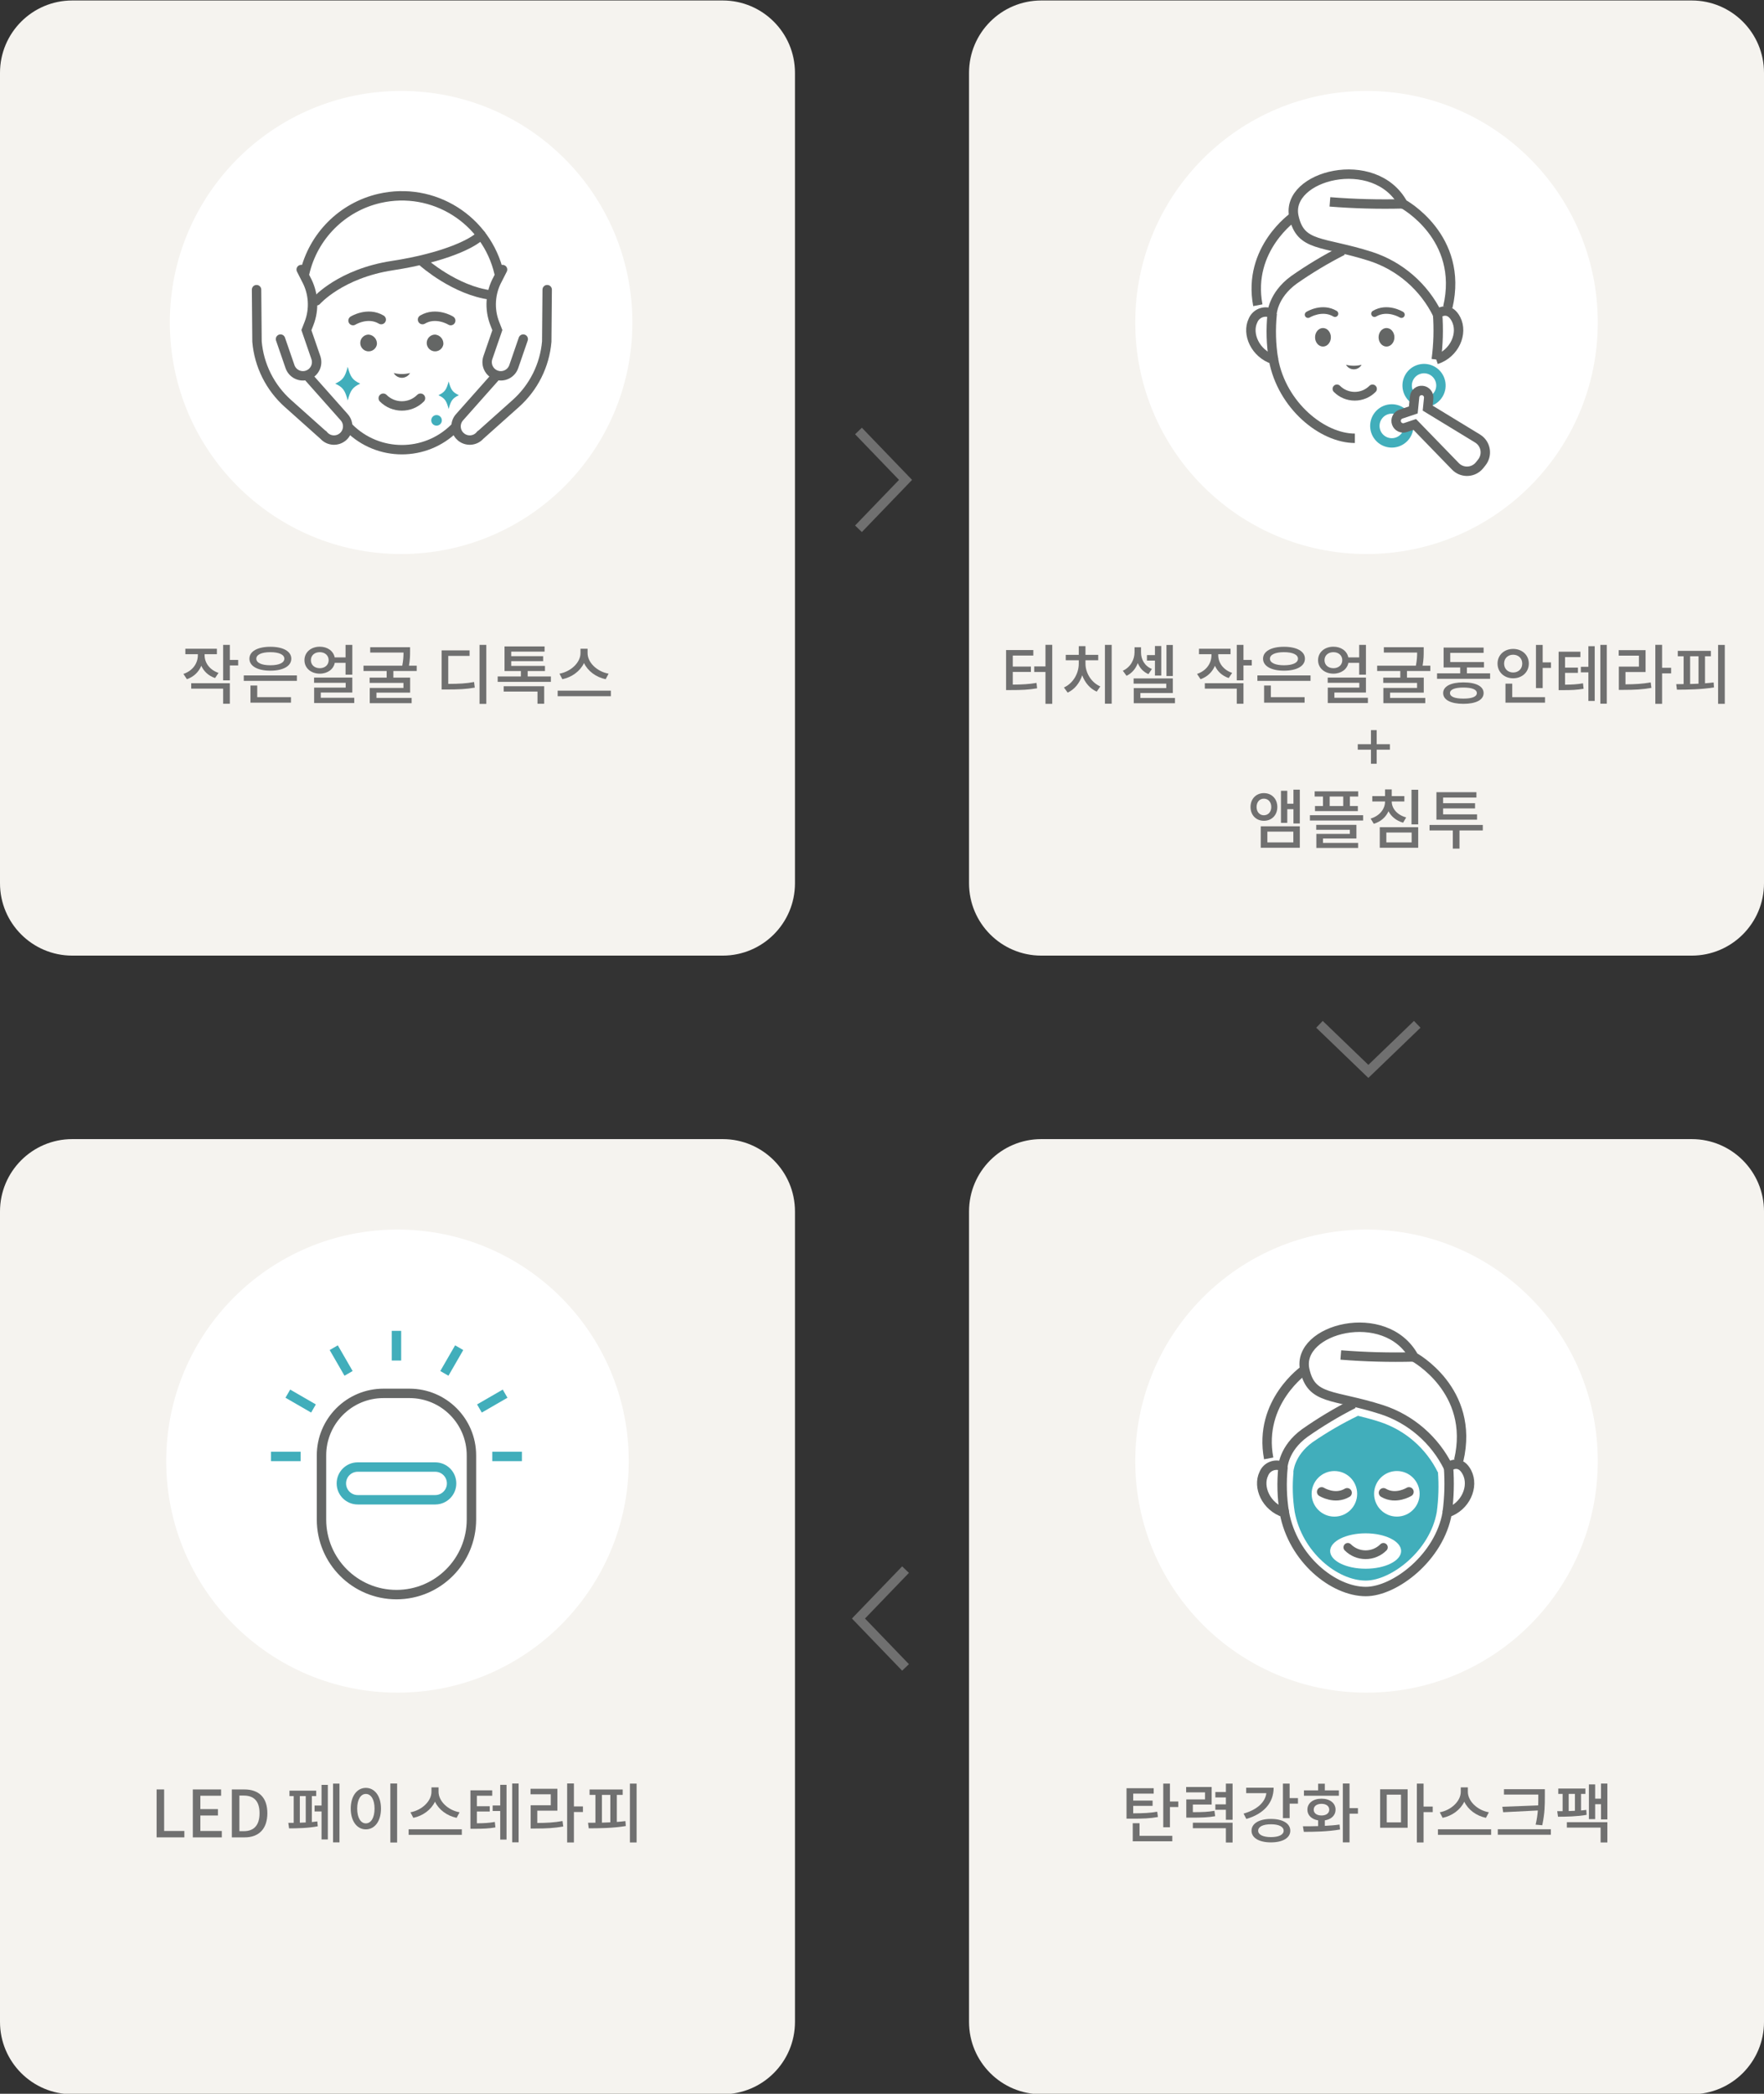 <?xml version="1.0" encoding="utf-8"?>
<!-- Generator: Adobe Illustrator 25.4.1, SVG Export Plug-In . SVG Version: 6.00 Build 0)  -->
<svg version="1.1" id="레이어_1" xmlns="http://www.w3.org/2000/svg" xmlns:xlink="http://www.w3.org/1999/xlink" x="0px"
	 y="0px" width="375px" height="445px" viewBox="0 0 375 445" enable-background="new 0 0 375 445" xml:space="preserve">
<rect x="0" y="0" width="375" height="445" fill="#333333" stroke="none"/>
<path id="패스_133" fill="none" stroke="#707070" stroke-width="2" d="M182.497,91.602l10.006,10.392l-10.006,10.391"
	/>
<path id="패스_844" fill="none" stroke="#707070" stroke-width="2" d="M192.502,354.385l-10.006-10.392l10.006-10.391
	"/>
<path id="패스_992" fill="none" stroke="#707070" stroke-width="2" d="M301.283,217.704l-10.392,10.006l-10.391-10.006
	"/>
<path id="사각형_372_00000123403136776666866330000009882910369101488312_" fill="#F5F3EF" d="M15.364,242.102h138.273
	c8.485,0,15.364,6.885,15.364,15.379v172.242c0,8.493-6.879,15.379-15.364,15.379H15.364
	C6.879,445.102,0,438.217,0,429.723V257.481C0,248.987,6.879,242.102,15.364,242.102z"/>
<g enable-background="new    ">
	<path fill="#707070" d="M33.29,380.32h1.604v8.83h4.3v1.356h-5.903V380.32z"/>
	<path fill="#707070" d="M40.991,380.32h6.014v1.343h-4.41V384.5h3.732v1.356h-3.732v3.294h4.562v1.356
		h-6.166V380.32z"/>
	<path fill="#707070" d="M49.288,380.32h2.641c3.124,0,4.907,1.73,4.907,5.052
		c0,3.308-1.783,5.135-4.824,5.135h-2.724V380.32z M51.818,389.192c2.184,0,3.359-1.287,3.359-3.82
		c0-2.546-1.176-3.75-3.359-3.75H50.892v7.57H51.818z"/>
	<path fill="#707070" d="M66.295,387.255c0.4-0.042,0.802-0.083,1.161-0.139l0.097,1.038
		c-1.949,0.388-4.521,0.442-6.097,0.442l-0.166-1.176c0.346,0,0.733,0,1.147,0v-5.688h-0.898v-1.148
		h5.682v1.148h-0.926V387.255z M63.737,387.393c0.415-0.014,0.829-0.027,1.258-0.055v-5.605H63.737
		V387.393z M68.354,379.352h1.341v11.598h-1.341v-5.95h-1.479v-1.26h1.479V379.352z M72.17,379.075
		v12.497h-1.368V379.075H72.17z"/>
	<path fill="#707070" d="M80.992,384.39c0,2.713-1.354,4.415-3.221,4.415c-1.853,0-3.207-1.702-3.207-4.415
		c0-2.685,1.354-4.401,3.207-4.401C79.638,379.988,80.992,381.705,80.992,384.39z M75.933,384.39
		c0,1.965,0.761,3.142,1.839,3.142c1.092,0,1.853-1.177,1.853-3.142c0-1.938-0.761-3.114-1.853-3.114
		C76.693,381.275,75.933,382.452,75.933,384.39z M84.421,379.062v12.539h-1.438v-12.539H84.421z"/>
	<path fill="#707070" d="M98.179,388.791v1.176H86.87v-1.176H98.179z M97.072,386.354
		c-2.032-0.415-3.788-1.716-4.604-3.432c-0.815,1.716-2.571,3.017-4.604,3.432l-0.608-1.176
		c2.461-0.457,4.466-2.381,4.466-4.359v-0.941h1.507v0.941c0,1.992,2.005,3.916,4.465,4.359
		L97.072,386.354z"/>
	<path fill="#707070" d="M101.375,387.518c1.534-0.014,2.585-0.069,3.815-0.291l0.125,1.163
		c-1.41,0.249-2.586,0.29-4.479,0.29h-0.829v-8.165h4.631v1.148h-3.263v2.229h2.737v1.121h-2.737
		V387.518z M106.338,379.338h1.341v11.64h-1.341v-6.076h-1.604v-1.176h1.604V379.338z M110.25,379.062
		v12.497h-1.368v-12.497H110.25z"/>
	<path fill="#707070" d="M114.221,387.448c2.046-0.014,3.607-0.097,5.363-0.415l0.152,1.162
		c-1.922,0.347-3.595,0.43-5.903,0.43h-1.022v-4.941h4.271v-2.339h-4.3v-1.162h5.71v4.65h-4.271
		V387.448z M123.925,385.123h-1.921v6.463h-1.438v-12.538h1.438v4.885h1.921V385.123z"/>
	<path fill="#707070" d="M131.13,387.227c0.622-0.041,1.23-0.11,1.825-0.18l0.082,1.052
		c-2.668,0.443-5.612,0.484-7.88,0.484l-0.151-1.177c0.483,0,1.022,0,1.575-0.014v-5.909h-1.244v-1.148
		h7.037v1.148h-1.244V387.227z M127.964,387.379c0.581-0.027,1.189-0.041,1.783-0.069v-5.826h-1.783
		V387.379z M135.332,379.075v12.511h-1.424V379.075H135.332z"/>
</g>
<ellipse id="타원_57_00000147200001658787588520000006645792508973343665_" fill="#FFFFFF" cx="84.5" cy="310.538" rx="49.164" ry="49.212"/>
<g id="그룹_553" transform="translate(229.389 4770.442)">
	<path id="패스_937" fill="#FFFFFF" stroke="#646665" stroke-width="2" stroke-miterlimit="10" d="M-145.106-4431.53
		L-145.106-4431.53c-8.802,0-15.938-7.143-15.938-15.954l0,0v-13.631c0-7.282,5.897-13.185,13.171-13.185
		c0,0,0.001,0,0.001,0h5.531c7.274-0,13.172,5.902,13.172,13.184c0,0,0,0,0,0.001
		v13.631C-129.17-4438.674-136.305-4431.531-145.106-4431.53z"/>
	<path id="패스_938" fill="#FFFFFF" stroke="#41AEBB" stroke-width="2" stroke-miterlimit="10" d="M-136.862-4451.687
		h-16.485c-1.919,0-3.474-1.557-3.474-3.478c0,0,0,0,0,0l0,0c0-1.92,1.555-3.477,3.474-3.477
		c0,0,0.001,0,0.001,0h16.485c1.918-0,3.473,1.556,3.474,3.476c0,0,0,0.001,0,0.001l0,0
		c0,1.92-1.554,3.478-3.473,3.478C-136.862-4451.687-136.862-4451.687-136.862-4451.687z"/>
	<g id="그룹_552">
		<g id="그룹_551">
			<g id="그룹_550">
				
					<line id="선_14" fill="none" stroke="#41AEBB" stroke-width="2" stroke-miterlimit="10" x1="-145.106" y1="-4487.586" x2="-145.106" y2="-4481.281"/>
				
					<line id="선_15" fill="none" stroke="#41AEBB" stroke-width="2" stroke-miterlimit="10" x1="-158.441" y1="-4484.01" x2="-155.291" y2="-4478.549"/>
				
					<line id="선_16" fill="none" stroke="#41AEBB" stroke-width="2" stroke-miterlimit="10" x1="-168.202" y1="-4474.239" x2="-162.746" y2="-4471.086"/>
				
					<line id="선_17" fill="none" stroke="#41AEBB" stroke-width="2" stroke-miterlimit="10" x1="-171.775" y1="-4460.892" x2="-165.476" y2="-4460.892"/>
				
					<line id="선_18" fill="none" stroke="#41AEBB" stroke-width="2" stroke-miterlimit="10" x1="-118.439" y1="-4460.892" x2="-124.738" y2="-4460.892"/>
				
					<line id="선_19" fill="none" stroke="#41AEBB" stroke-width="2" stroke-miterlimit="10" x1="-122.012" y1="-4474.239" x2="-127.467" y2="-4471.086"/>
				
					<line id="선_20" fill="none" stroke="#41AEBB" stroke-width="2" stroke-miterlimit="10" x1="-131.773" y1="-4484.01" x2="-134.923" y2="-4478.549"/>
			</g>
		</g>
	</g>
</g>
<path id="사각형_371_00000152266629558686510580000011285656028669032124_" fill="#F5F3EF" d="M221.364,242.102h138.273
	c8.485,0,15.364,6.885,15.364,15.379v172.242c0,8.493-6.879,15.379-15.364,15.379H221.364
	c-8.485,0-15.364-6.885-15.364-15.379V257.481C206,248.987,212.879,242.102,221.364,242.102z"/>
<g enable-background="new    ">
	<path fill="#707070" d="M246.157,386.175c-1.687,0.318-3.151,0.36-5.695,0.36h-0.981v-6.478h5.778v1.149
		h-4.354v1.48h4.119v1.121h-4.119v1.592c2.226-0.015,3.553-0.069,5.102-0.347L246.157,386.175z
		 M242.245,390.175h6.968v1.162h-8.405v-3.833h1.438V390.175z M250.484,382.881v1.177h-1.77v4.304h-1.424
		v-9.286h1.424v3.806H250.484z"/>
	<path fill="#707070" d="M258.325,386.009c-1.507,0.263-2.778,0.305-5.226,0.305h-0.912v-3.875h3.981v-1.495
		h-4.01v-1.148h5.42v3.736h-3.996v1.619c2.088,0,3.235-0.055,4.59-0.29L258.325,386.009z
		 M253.583,387.393h8.447v4.208h-1.424v-3.045h-7.023V387.393z M262.03,379.075v7.695h-1.424v-2.132
		h-2.24v-1.148h2.24v-1.467h-2.24v-1.149h2.24v-1.799H262.03z"/>
	<path fill="#707070" d="M270.757,379.947c0,3.266-2.157,5.591-5.807,6.643l-0.581-1.135
		c2.89-0.83,4.59-2.408,4.839-4.346h-4.285v-1.162H270.757z M274.296,389.095
		c0,1.537-1.618,2.478-4.12,2.478c-2.488,0-4.119-0.94-4.119-2.478c0-1.55,1.631-2.505,4.119-2.505
		C272.678,386.59,274.296,387.545,274.296,389.095z M272.886,389.095c0-0.871-1.037-1.37-2.71-1.37
		c-1.659,0-2.709,0.499-2.709,1.37c0,0.858,1.05,1.356,2.709,1.356
		C271.849,390.451,272.886,389.953,272.886,389.095z M275.927,382.161v1.177h-1.77v3.086h-1.424v-7.349
		h1.424v3.086H275.927z"/>
	<path fill="#707070" d="M281.639,388.058c1.064-0.056,2.129-0.125,3.124-0.277l0.11,1.052
		c-2.668,0.471-5.557,0.498-7.7,0.498l-0.193-1.176c0.954,0,2.074,0,3.235-0.042v-1.218
		c-1.383-0.235-2.281-1.079-2.281-2.27c0-1.412,1.217-2.339,3-2.339c1.77,0,2.986,0.927,2.986,2.339
		c0,1.19-0.898,2.048-2.281,2.27V388.058z M284.625,381.663h-7.424v-1.148h3.014v-1.412h1.424v1.412
		h2.986V381.663z M280.934,385.856c0.981,0,1.646-0.471,1.646-1.231c0-0.775-0.664-1.246-1.646-1.246
		s-1.659,0.471-1.659,1.246C279.274,385.386,279.952,385.856,280.934,385.856z M288.675,385.469h-1.783
		v6.104h-1.424v-12.511h1.424v5.231h1.783V385.469z"/>
	<path fill="#707070" d="M293.393,380.293h5.848v8.166h-5.848V380.293z M294.803,387.323h3.027v-5.896h-3.027
		V387.323z M304.576,385.137h-1.949v6.449h-1.424V379.075h1.424v4.886h1.949V385.137z"/>
	<path fill="#707070" d="M316.993,388.791v1.176h-11.309v-1.176H316.993z M315.887,386.354
		c-2.032-0.415-3.788-1.716-4.604-3.432c-0.815,1.716-2.571,3.017-4.604,3.432l-0.608-1.176
		c2.461-0.457,4.466-2.381,4.466-4.359v-0.941h1.507v0.941c0,1.992,2.005,3.916,4.465,4.359
		L315.887,386.354z"/>
	<path fill="#707070" d="M329.687,388.777v1.176h-11.28v-1.176H329.687z M326.991,383.712
		c0.027-0.665,0.027-1.302,0.027-1.938v-0.36h-7.299v-1.148h8.695v1.509c0,1.812,0,3.528-0.553,6.158
		l-1.41-0.125c0.263-1.12,0.4-2.104,0.47-3.017l-7.368,0.374l-0.18-1.163L326.991,383.712z"/>
	<path fill="#707070" d="M337.293,385.719c-1.936,0.359-4.493,0.401-6.083,0.401l-0.166-1.177
		c0.346,0,0.732,0,1.147,0v-3.668h-0.926v-1.148h5.765v1.148h-0.927v3.516
		c0.388-0.041,0.774-0.069,1.12-0.125L337.293,385.719z M333.09,387.282h8.613v4.304h-1.438v-3.155
		h-7.175V387.282z M333.478,384.916c0.442-0.015,0.885-0.028,1.327-0.056v-3.585h-1.327V384.916z
		 M341.703,379.075v7.612h-1.355v-3.225h-1.244v3.169h-1.327v-7.377h1.327v3.031h1.244v-3.211H341.703z"
		/>
</g>
<ellipse id="타원_56" fill="#FFFFFF" cx="290.5" cy="310.538" rx="49.164" ry="49.212"/>
<g id="그룹_532" transform="translate(47.597 4767.146)">
	<g id="그룹_518">
		<path id="패스_909" fill="none" stroke="#646665" stroke-width="2" stroke-linecap="round" stroke-miterlimit="10" d="
			M251.93-4450.072c0,0-2.806,1.744-5.42,0.194"/>
		<path id="패스_910" fill="none" stroke="#646665" stroke-width="2" stroke-linecap="round" stroke-miterlimit="10" d="
			M233.364-4450.072c0,0,2.807,1.744,5.42,0.194"/>
	</g>
	<g id="그룹_530">
		<g id="그룹_519">
			<path id="패스_911" fill="#646665" d="M242.716-4435.786c-1.667,0.005-3.266-0.658-4.442-1.841
				c-0.361-0.361-0.361-0.946,0-1.307c0.361-0.361,0.945-0.361,1.306,0
				c1.73,1.731,4.535,1.731,6.265,0c0.361-0.361,0.945-0.361,1.306,0
				c0.361,0.361,0.361,0.946,0,1.307C245.977-4436.445,244.38-4435.782,242.716-4435.786z"/>
			<path id="패스_912" fill="none" stroke="#646665" stroke-width="2" stroke-miterlimit="10" d="M225.163-4455.39
				c-1.423-0.765-3.196-0.23-3.96,1.194c-0.051,0.096-0.098,0.194-0.138,0.296
				c-1.33,2.768,0.437,6.985,4.379,8.268c1.818,9.815,10.416,16.742,17.309,16.742
				c6.157,0,15.676-7.234,17.309-16.742c3.938-1.283,5.737-5.604,4.202-8.575
				c-1.284-2.484-3.12-1.754-3.925-1.183"/>
			<path id="패스_913" fill="none" stroke="#646665" stroke-width="2" stroke-miterlimit="10" d="M225.163-4455.39
				c-0.341,3.25-0.248,6.532,0.277,9.758"/>
			<path id="패스_914" fill="none" stroke="#646665" stroke-width="2" stroke-miterlimit="10" d="M260.333-4455.39
				c0.246,3.253,0.154,6.524-0.277,9.758"/>
		</g>
		<g id="그룹_529">
			<g id="그룹_528">
				<g id="그룹_527">
					<g id="그룹_526">
						<g id="그룹_525">
							<g id="그룹_524">
								<g id="그룹_523">
									<g id="그룹_522">
										<g id="그룹_521">
											<g id="그룹_520">
												<path id="패스_915" fill="none" stroke="#646665" stroke-width="2" stroke-miterlimit="10" d="M225.108-4455.24
													c0,0,0.107-4.016,4.664-7.333c3.303-2.314,6.764-4.394,10.359-6.222"/>
												<path id="패스_916" fill="none" stroke="#646665" stroke-width="2" stroke-miterlimit="10" d="M262.506-4456.768
													c3.522-14.931-9.53-21.982-9.53-21.982c-6.008-10.99-25.068-6.014-23.204,2.696
													c1.4,6.54,6.008,5.185,16.367,8.503c6.193,2.021,11.307,6.461,14.183,12.311"/>
											</g>
										</g>
									</g>
								</g>
							</g>
							<path id="패스_917" fill="none" stroke="#646665" stroke-width="2" stroke-miterlimit="10" d="M237.438-4479.165
								c5.168,0.411,10.355,0.549,15.538,0.415"/>
							<path id="패스_918" fill="none" stroke="#646665" stroke-width="2" stroke-miterlimit="10" d="M229.772-4476.054
								c0,0-9.944,6.844-7.665,18.872"/>
						</g>
					</g>
				</g>
			</g>
		</g>
	</g>
	<g id="그룹_531">
		<path id="패스_919" fill="#41AEBB" d="M258.087-4454.343l-0.01,0.13
			c-2.509-5.106-6.973-8.98-12.378-10.744c-1.712-0.549-3.243-0.951-4.609-1.281l0,0
			c-3.361,1.628-6.595,3.508-9.673,5.624c-3.978,2.896-4.071,6.401-4.071,6.401l0.034-0.029
			c-0.271,2.804-0.185,5.632,0.255,8.415c1.586,8.566,9.09,14.61,15.106,14.61
			c5.373,0,13.681-6.314,15.106-14.61C258.221-4448.65,258.302-4451.504,258.087-4454.343z
			 M231.237-4449.652c0-2.676,2.167-4.845,4.84-4.845c2.673,0,4.84,2.169,4.84,4.845
			c0,2.675-2.167,4.844-4.84,4.844l0,0C233.404-4444.808,231.237-4446.977,231.237-4449.652z
			 M242.715-4433.735c-4.166,0-7.544-1.684-7.544-3.761c0-2.077,3.38-3.761,7.544-3.761
			s7.544,1.684,7.544,3.761c0,2.077-3.378,3.761-7.544,3.761H242.715z M249.356-4444.813
			c-2.673,0-4.84-2.168-4.84-4.844c-0-2.675,2.167-4.844,4.84-4.844
			c2.673,0,4.84,2.169,4.84,4.844l0,0c-0,2.676-2.168,4.844-4.84,4.844
			c-0.001,0-0.001,0-0.002,0L249.356-4444.813z"/>
	</g>
</g>
<path id="사각형_370_00000151530258158256574970000015131811902320534163_" fill="#F5F3EF" d="M221.364,0.102h138.273
	C368.121,0.102,375,6.987,375,15.481v172.242c0,8.493-6.879,15.379-15.364,15.379H221.364
	c-8.485,0-15.364-6.885-15.364-15.379V15.481C206,6.987,212.879,0.102,221.364,0.102z"/>
<g enable-background="new    ">
	<path fill="#707070" d="M215.299,145.503c1.991-0.014,3.415-0.083,5.046-0.36l0.125,1.149
		c-1.783,0.318-3.346,0.374-5.613,0.374H213.875v-8.511h5.793v1.176h-4.369v2.339h3.857v1.135h-3.857
		V145.503z M223.69,137.047v12.539h-1.438v-6.768h-2.392v-1.177h2.392v-4.595H223.69z"/>
	<path fill="#707070" d="M230.757,141.047c0,1.965,1.217,4,3.152,4.844l-0.761,1.107
		c-1.424-0.623-2.516-1.91-3.083-3.474c-0.553,1.661-1.645,3.017-3.097,3.682l-0.787-1.093
		c1.963-0.886,3.151-3.003,3.151-5.065v-0.72h-2.765v-1.149h2.765v-1.854h1.424v1.854h2.71v1.149
		h-2.71V141.047z M236.328,137.062v12.497h-1.438v-12.497H236.328z"/>
	<path fill="#707070" d="M244.143,143.275c-1.106-0.471-1.839-1.301-2.268-2.339
		c-0.442,1.176-1.23,2.145-2.392,2.699l-0.788-1.08c1.659-0.747,2.488-2.38,2.488-3.917v-1.066
		h1.383v1.107c0,1.467,0.761,2.878,2.309,3.501L244.143,143.275z M249.783,148.341v1.121h-8.766v-3.225
		h6.913v-0.941h-6.94v-1.107h8.336v3.1h-6.898v1.052H249.783z M245.524,140.397h-1.7v-1.163h1.7
		v-1.938h1.342v6.283h-1.342V140.397z M249.326,143.677h-1.354v-6.602h1.354V143.677z"/>
	<path fill="#707070" d="M261.205,144.106c-1.396-0.457-2.392-1.412-2.931-2.602
		c-0.554,1.315-1.59,2.339-3.056,2.851l-0.746-1.121c1.977-0.664,3.068-2.256,3.068-3.972v-0.221
		h-2.654v-1.163h6.705v1.163h-2.613v0.221c0,1.578,1.051,3.114,2.959,3.751L261.205,144.106z
		 M256.131,145.213h8.212v4.359h-1.424v-3.21h-6.788V145.213z M266.112,141.435h-1.77v3.169h-1.424
		v-7.542h1.424v3.197h1.77V141.435z"/>
	<path fill="#707070" d="M278.598,143.552v1.163h-11.294v-1.163H278.598z M268.506,139.996
		c0-1.578,1.756-2.533,4.452-2.533c2.695,0,4.451,0.955,4.451,2.533c0,1.591-1.756,2.546-4.451,2.546
		C270.262,142.542,268.506,141.587,268.506,139.996z M270.165,148.175h7.175v1.163h-8.612v-3.64h1.438
		V148.175z M269.972,139.996c0,0.886,1.147,1.397,2.986,1.397c1.824,0,2.972-0.512,2.972-1.397
		c0-0.872-1.147-1.384-2.972-1.384C271.119,138.611,269.972,139.124,269.972,139.996z"/>
	<path fill="#707070" d="M286.646,140.881c-0.263,1.356-1.521,2.297-3.18,2.297
		c-1.881,0-3.263-1.19-3.263-2.865c0-1.675,1.382-2.865,3.263-2.865c1.645,0,2.889,0.914,3.166,2.27
		h2.309v-2.657h1.438v6.325h-1.438v-2.505H286.646z M283.467,142.016c1.078,0,1.88-0.678,1.88-1.702
		c0-1.024-0.802-1.703-1.88-1.703c-1.106,0-1.895,0.678-1.895,1.703
		C281.572,141.338,282.36,142.016,283.467,142.016z M290.794,148.299v1.121h-8.53v-3.28h6.705v-1.024
		H282.25v-1.107h8.129v3.183h-6.705v1.107H290.794z"/>
	<path fill="#707070" d="M299.105,142.611v1.412h3.566v3.183h-7.161v1.121h7.479v1.121h-8.903v-3.238h7.161
		v-1.066h-7.188v-1.121h3.622v-1.412h-4.922v-1.135h8.239c0.222-1.162,0.263-2.021,0.263-2.782h-7.078
		v-1.135h8.475v0.816c0,0.803,0,1.813-0.235,3.1h1.646v1.135H299.105z"/>
	<path fill="#707070" d="M316.775,143.109v1.163h-11.281v-1.163h4.922v-1.246h-3.525v-4.235h8.502v1.135
		h-7.092v1.951h7.175v1.149h-3.636v1.246H316.775z M315.393,147.303c0,1.453-1.617,2.284-4.3,2.284
		c-2.668,0-4.299-0.831-4.299-2.284c0-1.439,1.631-2.27,4.299-2.27
		C313.775,145.033,315.393,145.863,315.393,147.303z M313.955,147.303c0-0.761-1.037-1.176-2.862-1.176
		c-1.824,0-2.848,0.415-2.848,1.176c0,0.775,1.023,1.176,2.848,1.176
		C312.918,148.479,313.955,148.078,313.955,147.303z"/>
	<path fill="#707070" d="M321.672,144.161c-1.88,0-3.317-1.301-3.317-3.128
		c0-1.827,1.438-3.114,3.317-3.114c1.895,0,3.332,1.287,3.332,3.114
		C325.004,142.86,323.566,144.161,321.672,144.161z M321.672,142.929c1.093,0,1.936-0.747,1.936-1.896
		c0-1.135-0.843-1.882-1.936-1.882c-1.092,0-1.922,0.747-1.922,1.882
		C319.75,142.182,320.58,142.929,321.672,142.929z M321.479,148.175h6.968v1.163h-8.405v-4.042h1.438V148.175z
		 M329.718,140.784v1.176h-1.77v4.277h-1.424v-9.162h1.424v3.709H329.718z"/>
	<path fill="#707070" d="M332.706,145.518c1.534-0.014,2.585-0.069,3.815-0.291l0.125,1.162
		c-1.41,0.25-2.586,0.291-4.479,0.291h-0.829v-8.166h4.631v1.148h-3.263v2.229h2.737v1.121h-2.737
		V145.518z M337.669,137.338h1.341v11.639h-1.341v-6.076h-1.604v-1.176h1.604V137.338z M341.581,137.062
		v12.497h-1.368v-12.497H341.581z"/>
	<path fill="#707070" d="M345.552,145.448c2.046-0.014,3.607-0.097,5.363-0.415l0.152,1.163
		c-1.922,0.346-3.595,0.429-5.903,0.429h-1.022v-4.94h4.271v-2.339h-4.3v-1.162h5.71v4.65h-4.271
		V145.448z M355.256,143.123h-1.922v6.463h-1.438v-12.539h1.438v4.886h1.922V143.123z"/>
	<path fill="#707070" d="M362.462,145.227c0.622-0.042,1.23-0.111,1.825-0.18l0.082,1.052
		c-2.668,0.443-5.612,0.484-7.88,0.484l-0.151-1.176c0.483,0,1.022,0,1.575-0.014v-5.91h-1.244v-1.149
		h7.037v1.149h-1.244V145.227z M359.296,145.379c0.581-0.027,1.189-0.042,1.783-0.069v-5.827h-1.783
		V145.379z M366.664,137.075v12.511h-1.424V137.075H366.664z"/>
</g>
<g enable-background="new    ">
	<path fill="#707070" d="M291.447,159.333h-2.807v-1.163h2.807v-2.989h1.216v2.989h2.807v1.163h-2.807v2.989
		h-1.216V159.333z"/>
</g>
<g enable-background="new    ">
	<path fill="#707070" d="M268.679,174.448c-1.646,0-2.834-1.204-2.834-2.934
		c0-1.729,1.188-2.948,2.834-2.948c1.673,0,2.861,1.218,2.861,2.948
		C271.54,173.244,270.352,174.448,268.679,174.448z M268.679,173.272c0.912,0,1.576-0.706,1.576-1.758
		c0-1.065-0.664-1.771-1.576-1.771c-0.898,0-1.549,0.706-1.549,1.771
		C267.13,172.566,267.78,173.272,268.679,173.272z M268.015,175.625h8.309v4.553h-8.309V175.625z
		 M269.425,179.043h5.517v-2.298h-5.517V179.043z M276.323,167.833v7.183h-1.354v-3.031h-1.313v2.906
		h-1.341v-6.823h1.341v2.754h1.313v-2.989H276.323z"/>
	<path fill="#707070" d="M289.777,173.258v1.135h-11.309v-1.135H289.777z M281.247,169.286h-1.77v-1.093
		h9.249v1.093h-1.756v2.021h1.687v1.08h-9.11v-1.08h1.7V169.286z M281.247,179.154h7.466v1.066
		h-8.876v-2.99h7.12v-0.872h-7.147v-1.052h8.544v2.906h-7.106V179.154z M285.547,169.286h-2.876
		v2.021h2.876V169.286z"/>
	<path fill="#707070" d="M298.282,174.85c-1.451-0.415-2.53-1.301-3.11-2.436
		c-0.553,1.246-1.617,2.214-3.125,2.671l-0.677-1.107c1.949-0.582,3.069-2.062,3.069-3.626v-0.014
		h-2.71v-1.135h2.71v-1.425h1.424v1.425h2.682v1.135h-2.682v0.014c0,1.467,1.133,2.851,3.068,3.377
		L298.282,174.85z M293.319,175.805h8.17v4.374h-8.17V175.805z M294.716,179.043h5.377v-2.104h-5.377
		V179.043z M301.489,167.847v7.363h-1.424v-7.363H301.489z"/>
	<path fill="#707070" d="M315.22,176.497h-4.949v3.861h-1.424v-3.861h-4.949v-1.163h11.322V176.497z
		 M314.003,174.213h-8.641v-5.841h8.502v1.135h-7.078v1.204h6.788v1.107h-6.788v1.259h7.217V174.213z"/>
</g>
<ellipse id="타원_55_00000132078017680660388210000008144396015228982161_" fill="#FFFFFF" cx="290.5" cy="68.538" rx="49.164" ry="49.212"/>
<g id="그룹_517" transform="translate(-135.819 4766.366)">
	<g id="그룹_513">
		<g id="그룹_502">
			<path id="패스_892" fill="#646665" d="M423.815-4681.223c-1.666,0.004-3.265-0.659-4.439-1.842
				c-0.361-0.361-0.361-0.946,0-1.307c0.361-0.361,0.945-0.361,1.306,0c1.729,1.731,4.533,1.731,6.262,0
				c0.361-0.361,0.945-0.361,1.306,0c0.361,0.361,0.361,0.946,0,1.307
				C427.077-4681.883,425.48-4681.22,423.815-4681.223z"/>
			<g id="그룹_500">
				<path id="패스_893" fill="#646665" d="M413.894-4698.794c-0.382,0.005-0.695-0.301-0.7-0.683
					c-0.003-0.245,0.123-0.473,0.332-0.601c0.136-0.084,3.36-2.045,6.453-0.212
					c0.329,0.195,0.438,0.621,0.243,0.951c-0.195,0.33-0.621,0.438-0.95,0.243l0,0
					c-2.356-1.396-4.985,0.183-5.011,0.199C414.15-4698.829,414.023-4698.793,413.894-4698.794z"/>
				<path id="패스_894" fill="#646665" d="M433.739-4698.793c-0.128,0-0.254-0.036-0.363-0.104l0,0
					c-0.027-0.016-2.657-1.596-5.012-0.199c-0.329,0.196-0.755,0.087-0.95-0.243
					c-0.195-0.33-0.087-0.756,0.243-0.951l0,0c3.088-1.832,6.314,0.127,6.453,0.212
					c0.327,0.198,0.431,0.624,0.234,0.95c-0.127,0.21-0.355,0.337-0.6,0.334H433.739z"/>
			</g>
			<g id="그룹_501">
				<ellipse id="타원_58" fill="#646665" cx="417.063" cy="-4694.679" rx="1.682" ry="1.968"/>
				<ellipse id="타원_59" fill="#646665" cx="430.568" cy="-4694.679" rx="1.682" ry="1.968"/>
			</g>
			<path id="패스_895" fill="#646665" d="M423.616-4688.635c-0.56,0.002-1.118-0.067-1.66-0.206
				c0.513,0.917,1.672,1.246,2.588,0.732c0.307-0.172,0.56-0.425,0.732-0.732
				C424.733-4688.702,424.176-4688.633,423.616-4688.635z"/>
			<path id="패스_896" fill="none" stroke="#646665" stroke-width="2" stroke-miterlimit="10" d="M441.149-4689.946
				c3.936-1.283,5.734-5.601,4.2-8.572c-1.283-2.483-3.119-1.752-3.923-1.181"/>
			<path id="패스_897" fill="none" stroke="#646665" stroke-width="2" stroke-miterlimit="10" d="M406.271-4699.7
				c-1.419-0.766-3.19-0.234-3.955,1.186c-0.053,0.098-0.1,0.199-0.141,0.303
				c-1.33,2.769,0.437,6.981,4.373,8.264c1.816,9.811,10.41,16.735,17.3,16.735"/>
			<path id="패스_898" fill="none" stroke="#646665" stroke-width="2" stroke-miterlimit="10" d="M406.271-4699.7
				c-0.34,3.249-0.247,6.529,0.277,9.753"/>
			<path id="패스_899" fill="none" stroke="#646665" stroke-width="2" stroke-miterlimit="10" d="M441.425-4699.7
				c0.246,3.252,0.154,6.521-0.277,9.753"/>
		</g>
		<g id="그룹_512">
			<g id="그룹_511">
				<g id="그룹_510">
					<g id="그룹_509">
						<g id="그룹_508">
							<g id="그룹_507">
								<g id="그룹_506">
									<g id="그룹_505">
										<g id="그룹_504">
											<g id="그룹_503">
												<path id="패스_900" fill="none" stroke="#646665" stroke-width="2" stroke-miterlimit="10" d="M406.217-4699.546
													c0,0,0.106-4.015,4.662-7.331c3.301-2.313,6.761-4.391,10.354-6.218"/>
												<path id="패스_901" fill="none" stroke="#646665" stroke-width="2" stroke-miterlimit="10" d="M443.598-4701.076
													c3.52-14.924-9.525-21.972-9.525-21.972c-6.006-10.986-25.057-6.012-23.193,2.691
													c1.399,6.536,6.005,5.183,16.362,8.499c6.189,2.02,11.301,6.457,14.176,12.303"/>
											</g>
										</g>
									</g>
								</g>
							</g>
							<path id="패스_902" fill="none" stroke="#646665" stroke-width="2" stroke-miterlimit="10" d="M418.541-4723.46
								c5.166,0.411,10.35,0.549,15.531,0.415"/>
							<path id="패스_903" fill="none" stroke="#646665" stroke-width="2" stroke-miterlimit="10" d="M410.879-4720.354
								c0,0-9.94,6.843-7.662,18.863"/>
						</g>
					</g>
				</g>
			</g>
		</g>
	</g>
	<g id="그룹_516">
		<circle id="타원_60" fill="#FFCD7A" cx="429.598" cy="-4676.336" r="0.559"/>
		<circle id="타원_61" fill="#FFCD7A" cx="434.275" cy="-4674.588" r="0.559"/>
		<circle id="타원_62" fill="#FFCD7A" cx="436.147" cy="-4683.26" r="0.559"/>
		<circle id="타원_63" fill="#FFCD7A" cx="440.957" cy="-4683.073" r="0.559"/>
		<circle id="타원_64" fill="#FFCD7A" cx="430.216" cy="-4674.573" r="0.559"/>
		<path id="패스_904" fill="#FFCD7A" d="M431.183-4678.923c-0.241-0.192-0.593-0.153-0.785,0.089
			c-0.192,0.241-0.153,0.593,0.089,0.786c0.241,0.192,0.592,0.153,0.785-0.088
			C431.464-4678.379,431.424-4678.73,431.183-4678.923z"/>
		<circle id="타원_65" fill="#FFCD7A" cx="436.855" cy="-4685.792" r="0.559"/>
		<path id="패스_905" fill="#FFCD7A" d="M441.284-4685.872c-0.241-0.192-0.593-0.152-0.785,0.089
			c-0.192,0.241-0.153,0.593,0.089,0.786c0.241,0.192,0.592,0.153,0.785-0.088
			C441.564-4685.327,441.525-4685.679,441.284-4685.872z"/>
		<circle id="타원_66" fill="#FFCD7A" cx="438.727" cy="-4684.23" r="0.559"/>
		<circle id="타원_67" fill="#FFCD7A" cx="439.157" cy="-4687.057" r="0.559"/>
		<circle id="타원_68" fill="#FFCD7A" cx="432.12" cy="-4673.925" r="0.559"/>
		<circle id="타원_69" fill="#FFCD7A" cx="431.729" cy="-4676.422" r="0.559"/>
		<g id="그룹_515">
			<g id="그룹_514">
				<path id="패스_906" fill="#FFFFFF" stroke="#41AEBB" stroke-width="2" stroke-miterlimit="10" d="M434.111-4678.512
					c-0.053-0.048-0.104-0.098-0.161-0.143c-1.553-1.247-3.821-0.997-5.066,0.557
					c-1.245,1.554-0.996,3.824,0.557,5.071c1.553,1.246,3.821,0.997,5.066-0.557
					c0.49-0.611,0.767-1.366,0.791-2.149"/>
				<path id="패스_907" fill="#FFFFFF" stroke="#41AEBB" stroke-width="2" stroke-miterlimit="10" d="M439.462-4680.957
					c1.918-0.504,3.064-2.469,2.56-4.389c-0.504-1.92-2.467-3.067-4.385-2.563
					c-1.918,0.504-3.064,2.469-2.56,4.389c0.197,0.75,0.63,1.415,1.235,1.898
					c0.058,0.045,0.117,0.084,0.176,0.126"/>
			</g>
			<path id="패스_908" fill="none" stroke="#646665" stroke-width="2" stroke-miterlimit="10" d="M438.191-4683.375
				c-0.827-0.083-1.565,0.521-1.648,1.348c0,0-0,0-0,0l-0.28,2.792l-2.657,0.894
				c-0.782,0.283-1.187,1.146-0.905,1.929c0.273,0.758,1.095,1.167,1.863,0.927l2.006-0.674
				l8.647,8.909c1.322,1.362,3.497,1.393,4.857,0.069c0.103-0.101,0.2-0.208,0.29-0.32
				l0.461-0.583c1.183-1.484,0.94-3.647-0.543-4.832c-0.113-0.09-0.233-0.174-0.357-0.25
				l-10.601-6.459l0.211-2.107C439.616-4682.557,439.015-4683.291,438.191-4683.375z"/>
		</g>
	</g>
</g>
<path id="사각형_369_00000165219400864558891880000014972059879400791741_" fill="#F5F3EF" d="M15.364,0.102h138.273
	C162.121,0.102,169,6.987,169,15.481v172.242c0,8.493-6.879,15.379-15.364,15.379H15.364
	C6.879,203.102,0,196.217,0,187.723V15.481C0,6.987,6.879,0.102,15.364,0.102z"/>
<g enable-background="new    ">
	<path fill="#707070" d="M45.723,144.106c-1.396-0.457-2.392-1.412-2.931-2.602
		c-0.554,1.315-1.59,2.339-3.056,2.851l-0.746-1.121c1.977-0.664,3.068-2.256,3.068-3.972v-0.221
		h-2.654v-1.163h6.705v1.163h-2.613v0.221c0,1.578,1.051,3.114,2.959,3.751L45.723,144.106z
		 M40.648,145.213h8.212v4.359h-1.424v-3.21h-6.788V145.213z M50.63,141.435h-1.77v3.169h-1.424
		v-7.542h1.424v3.197h1.77V141.435z"/>
	<path fill="#707070" d="M63.115,143.552v1.163H51.821v-1.163H63.115z M53.023,139.996
		c0-1.578,1.756-2.533,4.452-2.533c2.695,0,4.451,0.955,4.451,2.533c0,1.591-1.756,2.546-4.451,2.546
		C54.779,142.542,53.023,141.587,53.023,139.996z M54.683,148.175h7.175v1.163h-8.612v-3.64h1.438V148.175z
		 M54.489,139.996c0,0.886,1.147,1.397,2.986,1.397c1.824,0,2.972-0.512,2.972-1.397
		c0-0.872-1.147-1.384-2.972-1.384C55.637,138.611,54.489,139.124,54.489,139.996z"/>
	<path fill="#707070" d="M71.165,140.881c-0.263,1.356-1.521,2.297-3.18,2.297
		c-1.881,0-3.263-1.19-3.263-2.865c0-1.675,1.382-2.865,3.263-2.865c1.645,0,2.889,0.914,3.165,2.27
		h2.31v-2.657h1.438v6.325h-1.438v-2.505H71.165z M67.985,142.016c1.078,0,1.88-0.678,1.88-1.702
		c0-1.024-0.802-1.703-1.88-1.703c-1.106,0-1.895,0.678-1.895,1.703
		C66.091,141.338,66.879,142.016,67.985,142.016z M75.312,148.299v1.121h-8.53v-3.28h6.705v-1.024
		h-6.719v-1.107h8.129v3.183h-6.705v1.107H75.312z"/>
	<path fill="#707070" d="M83.623,142.611v1.412h3.566v3.183h-7.161v1.121h7.479v1.121h-8.903v-3.238h7.161
		v-1.066h-7.188v-1.121h3.622v-1.412h-4.922v-1.135h8.239c0.222-1.162,0.263-2.021,0.263-2.782h-7.078
		v-1.135h8.475v0.816c0,0.803,0,1.813-0.235,3.1h1.646v1.135H83.623z"/>
	<path fill="#707070" d="M95.294,145.352c2.322-0.014,3.815-0.083,5.488-0.401l0.151,1.19
		c-1.811,0.332-3.428,0.401-6.014,0.401h-1.036v-8.317h5.944v1.176h-4.534V145.352z M103.381,137.062
		v12.539h-1.438v-12.539H103.381z"/>
	<path fill="#707070" d="M117.11,143.773v1.149h-11.308v-1.149h4.935V142.625h-3.483v-5.231h8.516v1.093
		h-7.092v0.969h6.788v1.066h-6.788v1.01h7.175v1.093h-3.677v1.148H117.11z M107.074,145.85h8.612
		v3.723h-1.424v-2.588h-7.188V145.85z"/>
	<path fill="#707070" d="M129.86,146.791v1.177h-11.309v-1.177H129.86z M128.754,144.355
		c-2.032-0.415-3.788-1.716-4.604-3.432c-0.815,1.716-2.571,3.017-4.604,3.432l-0.608-1.176
		c2.461-0.457,4.466-2.38,4.466-4.36v-0.941h1.507v0.941c0,1.993,2.005,3.917,4.465,4.36
		L128.754,144.355z"/>
</g>
<ellipse id="타원_54_00000106867431007633874360000012080293436825899662_" fill="#FFFFFF" cx="85.268" cy="68.538" rx="49.164" ry="49.212"/>
<g id="face-icon1" transform="translate(-310.525 4768.873)">
	<g id="그룹_535">
		<path id="패스_920" fill="none" stroke="#646665" stroke-width="2" stroke-linecap="round" stroke-miterlimit="10" d="
			M391.998-4684.238c2.187,2.189,5.733,2.189,7.92,0c0,0,0,0,0-0"/>
		<g id="그룹_533">
			<path id="패스_921" fill="none" stroke="#646665" stroke-width="2" stroke-linecap="round" stroke-miterlimit="10" d="
				M385.576-4700.734c0,0,3.104-1.928,5.992-0.213"/>
			<path id="패스_922" fill="none" stroke="#646665" stroke-width="2" stroke-linecap="round" stroke-miterlimit="10" d="
				M406.339-4700.734c0,0-3.103-1.928-5.992-0.213"/>
		</g>
		<g id="그룹_534">
			<path id="패스_923" fill="#646665" d="M390.654-4695.703c-0.152,0.973-1.064,1.638-2.036,1.486
				c-0.972-0.152-1.636-1.065-1.484-2.038c0.136-0.868,0.883-1.507,1.76-1.507
				C389.945-4697.673,390.73-4696.755,390.654-4695.703z"/>
			<path id="패스_924" fill="#646665" d="M404.781-4695.703c-0.152,0.973-1.064,1.638-2.036,1.486
				c-0.972-0.152-1.636-1.065-1.484-2.038c0.136-0.868,0.883-1.507,1.76-1.507
				C404.072-4697.673,404.857-4696.755,404.781-4695.703z"/>
		</g>
		<path id="패스_925" fill="#646665" d="M395.958-4689.379c-0.586,0.002-1.169-0.071-1.737-0.216
			c0.536,0.96,1.749,1.303,2.708,0.766c0.321-0.18,0.586-0.445,0.765-0.766
			C397.127-4689.45,396.543-4689.377,395.958-4689.379z"/>
	</g>
	<g id="그룹_548">
		<g id="그룹_547">
			<g id="그룹_546">
				<g id="그룹_545">
					<g id="그룹_541">
						<g id="그룹_540">
							<g id="그룹_539">
								<g id="그룹_538">
									<g id="그룹_537">
										<g id="그룹_536">
											<path id="패스_926" fill="none" stroke="#646665" stroke-width="2" stroke-linecap="round" stroke-miterlimit="10" d="
												M416.627-4710.769c-2.62-11.427-13.998-18.564-25.414-15.942
												c-7.922,1.82-14.108,8.012-15.926,15.942"/>
											<path id="패스_927" fill="none" stroke="#646665" stroke-width="2" stroke-linecap="round" stroke-miterlimit="10" d="
												M384.751-4677.924c6.201,6.167,16.213,6.167,22.414,0"/>
										</g>
									</g>
								</g>
							</g>
						</g>
					</g>
					<g id="그룹_544">
						<g id="그룹_542">
							<path id="패스_928" fill="none" stroke="#646665" stroke-width="2" stroke-linecap="round" stroke-miterlimit="10" d="
								M370.157-4696.803l2.015,5.844c0.524,1.521,2.181,2.329,3.701,1.804c0,0,0,0,0,0l0,0
								c1.52-0.525,2.327-2.183,1.803-3.705c-0,0-0-0-0-0.001l-2.014-5.844
								l0.538-1.378c1.213-3.091,0.987-6.563-0.615-9.472l-1.03-2.031"/>
							<path id="패스_929" fill="none" stroke="#646665" stroke-width="2" stroke-linecap="round" stroke-miterlimit="10" d="
								M375.852-4689.033l7.852,8.843c1.068,1.203,0.959,3.045-0.243,4.114l0,0
								c-1.201,1.069-3.04,0.961-4.108-0.241c-0.001-0-0.001-0.001-0.002-0.001l-7.617-6.802
								c-3.789-3.384-6.141-8.091-6.575-13.156l-0.094-11.034"/>
						</g>
						<g id="그룹_543">
							<path id="패스_930" fill="none" stroke="#646665" stroke-width="2" stroke-linecap="round" stroke-miterlimit="10" d="
								M421.757-4696.803l-2.014,5.844c-0.525,1.521-2.182,2.329-3.702,1.804l0,0
								c-1.52-0.525-2.327-2.184-1.802-3.706l2.015-5.844l-0.538-1.378
								c-1.213-3.091-0.988-6.563,0.615-9.472l1.029-2.028"/>
							<path id="패스_931" fill="none" stroke="#646665" stroke-width="2" stroke-linecap="round" stroke-miterlimit="10" d="
								M416.063-4689.033l-7.852,8.843c-1.068,1.203-0.96,3.044,0.242,4.113
								c0,0,0,0,0.001,0l0,0c1.201,1.069,3.04,0.961,4.108-0.241
								c0.001-0,0.001-0.001,0.002-0.001l7.616-6.802c3.789-3.385,6.141-8.091,6.575-13.156
								l0.094-11.034"/>
						</g>
					</g>
				</g>
			</g>
			<path id="패스_932" fill="none" stroke="#646665" stroke-width="2" stroke-linecap="round" stroke-miterlimit="10" d="
				M377.817-4704.949c0,0,5.062-5.791,16.151-7.48s17.356-4.826,18.803-6.515"/>
			<path id="패스_933" fill="none" stroke="#646665" stroke-width="2" stroke-linecap="round" stroke-miterlimit="10" d="
				M400.477-4713.153c0,0,6.749,6.032,14.463,6.998"/>
		</g>
		<path id="패스_934" fill="#41AEBB" d="M387.098-4687.334c-1.62-0.769-2.082-1.394-2.652-3.583
			c-0.569,2.19-1.031,2.813-2.652,3.583c1.621,0.769,2.083,1.393,2.652,3.583
			C385.019-4685.941,385.48-4686.564,387.098-4687.334z"/>
		<path id="패스_935" fill="#41AEBB" d="M408.075-4684.879c-1.329-0.631-1.707-1.143-2.174-2.938
			c-0.467,1.795-0.845,2.307-2.174,2.938c1.328,0.63,1.707,1.143,2.174,2.938
			C406.368-4683.736,406.746-4684.249,408.075-4684.879z"/>
		<path id="패스_936" fill="#41AEBB" d="M404.454-4679.533c0-0.623-0.504-1.127-1.126-1.127
			c-0.622,0-1.126,0.505-1.126,1.127s0.504,1.127,1.126,1.127
			C403.95-4678.406,404.454-4678.911,404.454-4679.533L404.454-4679.533z"/>
	</g>
</g>
</svg>
